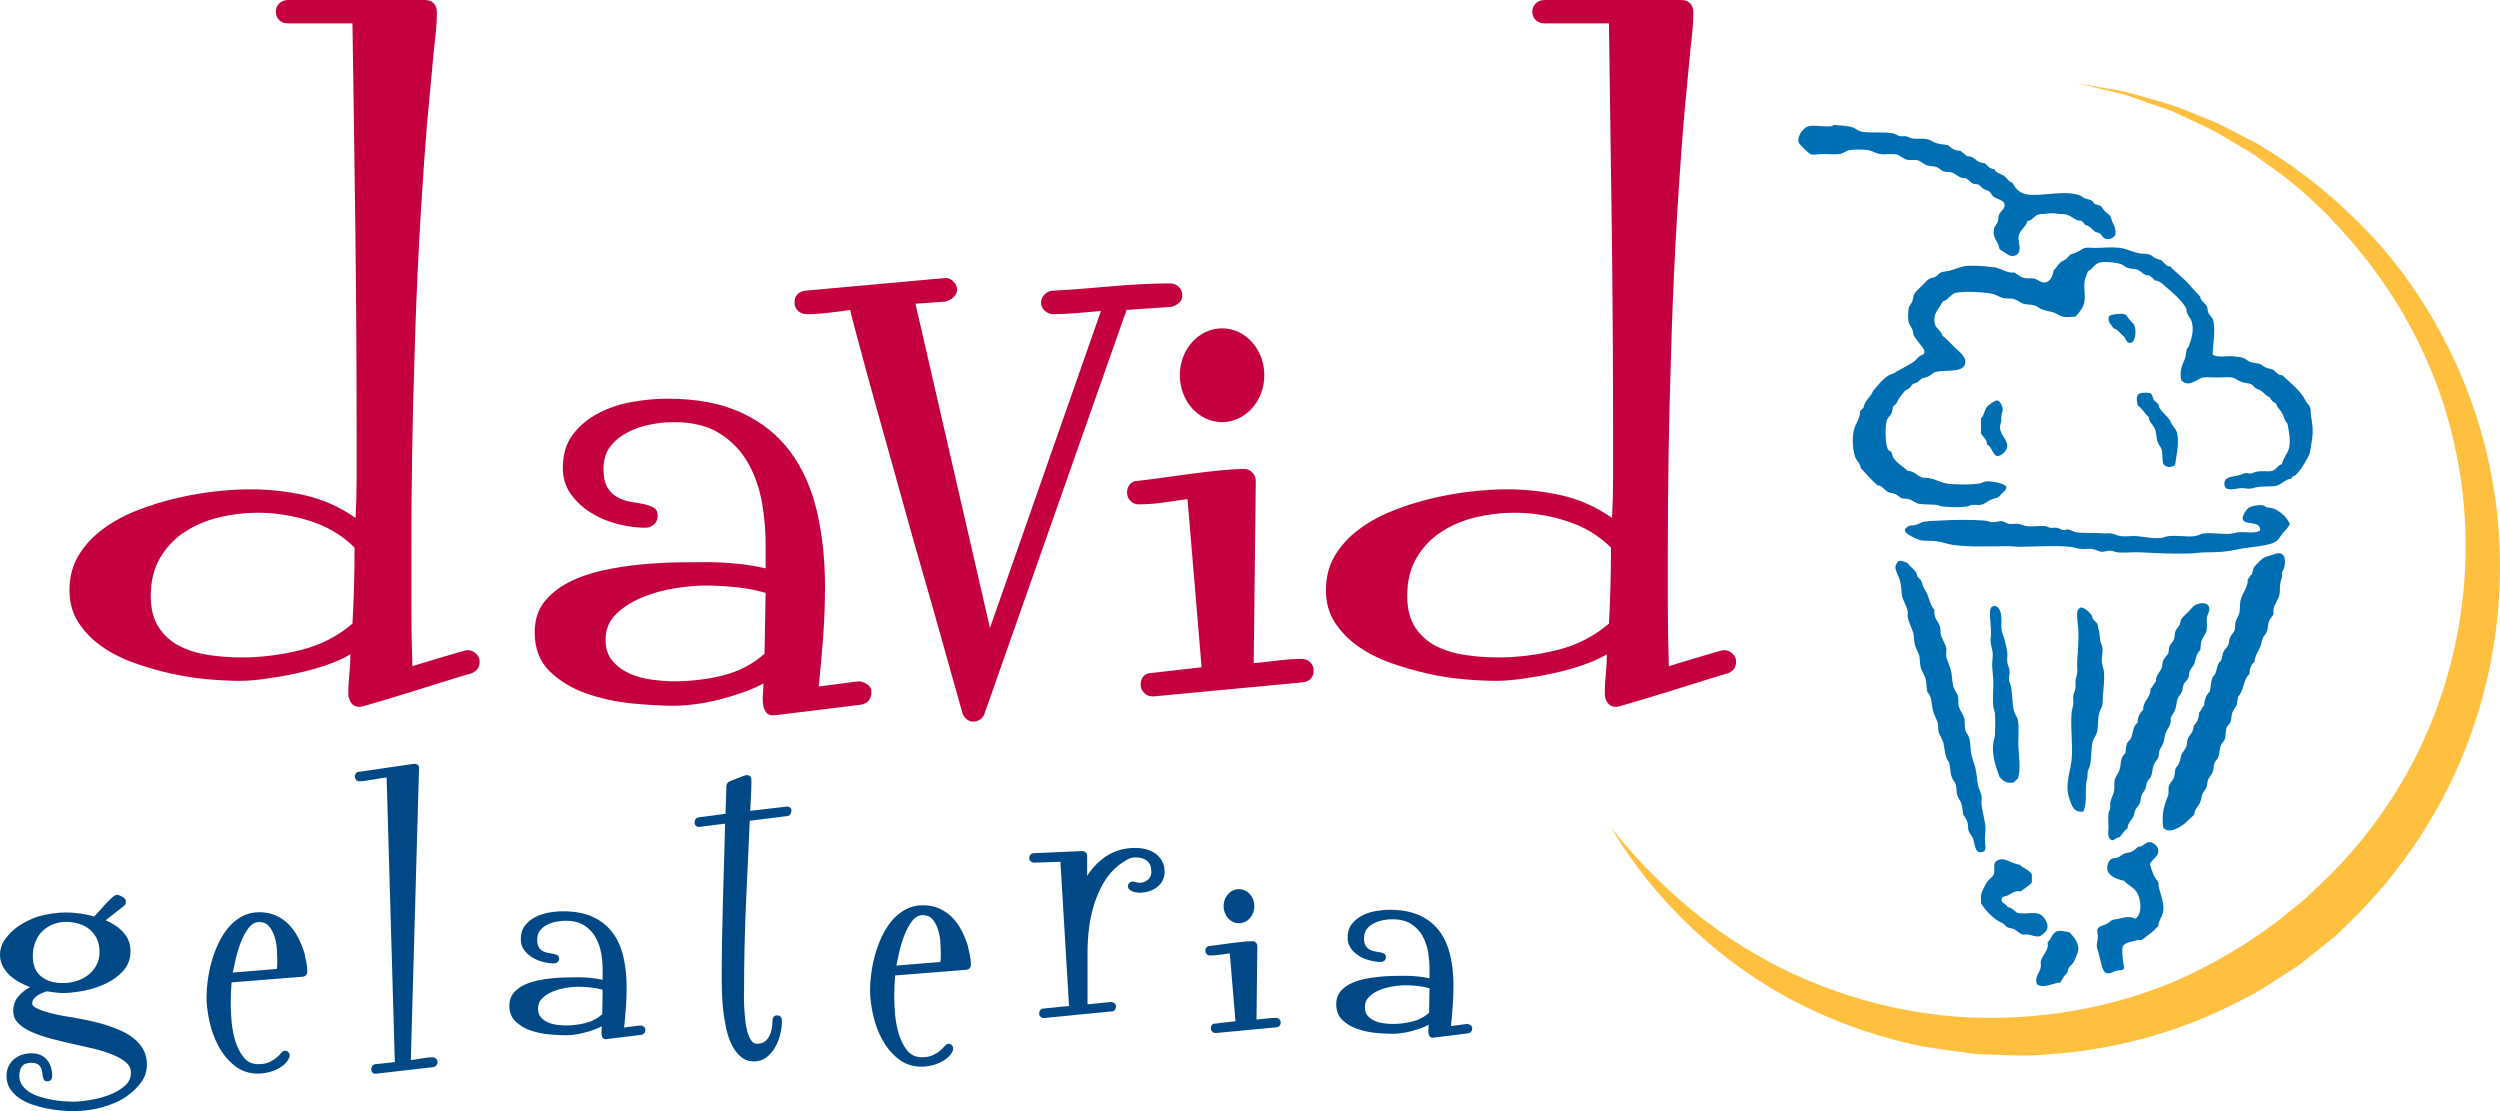 <?xml version="1.0" encoding="UTF-8" standalone="no"?><!DOCTYPE svg PUBLIC "-//W3C//DTD SVG 1.1//EN" "http://www.w3.org/Graphics/SVG/1.1/DTD/svg11.dtd"><svg width="100%" height="100%" viewBox="0 0 216 96" version="1.1" xmlns="http://www.w3.org/2000/svg" xmlns:xlink="http://www.w3.org/1999/xlink" xml:space="preserve" xmlns:serif="http://www.serif.com/" style="fill-rule:evenodd;clip-rule:evenodd;stroke-linejoin:round;stroke-miterlimit:2;"><path d="M179.528,7.2c0,0 0.721,0.128 2.071,0.367c0.671,0.137 1.519,0.231 2.482,0.481c0.957,0.274 2.059,0.589 3.29,0.941c1.217,0.402 2.517,0.98 3.963,1.54c0.709,0.309 1.407,0.714 2.154,1.09c0.728,0.41 1.547,0.734 2.275,1.256c3.073,1.852 6.256,4.407 9.277,7.645c3.009,3.252 5.663,7.343 7.65,12.025c1.977,4.686 3.202,10.02 3.302,15.589c0.107,5.561 -0.879,11.342 -3.061,16.772c-2.168,5.431 -5.532,10.476 -9.761,14.617c-0.436,0.415 -0.908,0.935 -1.509,1.442c-0.616,0.494 -1.3,1.043 -2.05,1.644c-0.382,0.291 -0.755,0.63 -1.192,0.915c-0.437,0.283 -0.891,0.578 -1.362,0.882c-0.946,0.599 -1.926,1.293 -3.076,1.829c-4.433,2.405 -10.4,4.466 -17.208,4.869c-1.694,0.187 -3.438,0.052 -5.209,-0.001c-0.886,0.006 -1.77,-0.166 -2.664,-0.28c-0.892,-0.129 -1.792,-0.242 -2.692,-0.391c-3.584,-0.724 -7.182,-1.915 -10.575,-3.623c-6.801,-3.399 -12.662,-8.91 -16.442,-15.319c2.558,3.242 6.685,7.61 12.436,10.922c5.692,3.35 12.934,5.517 20.028,5.529c7.084,0.072 13.853,-1.729 18.825,-4.39c2.514,-1.279 4.614,-2.694 6.296,-3.961c0.821,-0.661 1.564,-1.258 2.212,-1.781c0.626,-0.547 1.12,-1.068 1.551,-1.459c3.592,-3.393 6.638,-7.568 8.779,-12.215c2.149,-4.641 3.387,-9.74 3.658,-14.816c0.277,-5.077 -0.449,-10.121 -1.96,-14.709c-1.514,-4.595 -3.847,-8.691 -6.506,-12.118c-2.676,-3.411 -5.621,-6.262 -8.619,-8.295c-0.366,-0.268 -0.726,-0.533 -1.081,-0.792c-0.364,-0.244 -0.746,-0.45 -1.109,-0.671c-0.733,-0.434 -1.441,-0.854 -2.122,-1.259c-1.402,-0.735 -2.754,-1.306 -3.953,-1.884c-1.254,-0.442 -2.379,-0.837 -3.362,-1.183c-0.486,-0.192 -0.956,-0.305 -1.388,-0.401l-3.348,-0.807Z" style="fill:#ffbf3f;fill-rule:nonzero;"/><path d="M102.15,25.52c-0,0.269 -0.096,0.488 -0.291,0.653c-0.197,0.165 -0.413,0.277 -0.652,0.337l-3.874,0.269l-12.247,34.809c-0.063,0.241 -0.192,0.427 -0.385,0.562c-0.197,0.135 -0.413,0.201 -0.654,0.201c-0.178,-0 -0.359,-0.072 -0.54,-0.224c-0.178,-0.149 -0.299,-0.33 -0.359,-0.539c-0.091,-0.331 -0.301,-1.081 -0.633,-2.25c-0.328,-1.168 -0.728,-2.585 -1.192,-4.247c-0.465,-1.664 -0.988,-3.511 -1.574,-5.533c-0.588,-2.022 -1.165,-4.07 -1.736,-6.139c-0.569,-2.065 -1.131,-4.085 -1.688,-6.05c-0.555,-1.962 -1.043,-3.715 -1.464,-5.261c-0.42,-1.543 -0.759,-2.796 -1.011,-3.755c-0.256,-0.958 -0.385,-1.484 -0.385,-1.574c-0.6,0.09 -1.23,0.171 -1.892,0.248c-0.655,0.076 -1.289,0.114 -1.891,0.114c-0.297,0 -0.546,-0.099 -0.741,-0.294c-0.197,-0.194 -0.293,-0.428 -0.293,-0.695c-0,-0.602 0.315,-0.946 0.945,-1.037l11.889,-1.078l0.09,0c0.269,-0.06 0.523,0.021 0.764,0.248c0.239,0.223 0.359,0.471 0.359,0.742c0,0.238 -0.104,0.455 -0.313,0.65c-0.21,0.197 -0.451,0.323 -0.723,0.383l-2.564,0.182l6.438,28.014l9.59,-27.387c-0.657,0.062 -1.341,0.119 -2.047,0.18c-0.706,0.061 -1.404,0.092 -2.095,0.092c-0.268,0 -0.509,-0.099 -0.717,-0.294c-0.211,-0.194 -0.318,-0.428 -0.318,-0.695c0,-0.272 0.107,-0.513 0.318,-0.722c0.208,-0.211 0.449,-0.315 0.717,-0.315c1.621,-0.088 3.322,-0.217 5.091,-0.383c1.769,-0.161 3.453,-0.245 5.044,-0.245c0.266,0 0.51,0.095 0.719,0.292c0.213,0.193 0.315,0.44 0.315,0.741Zm-26.864,34.243c0,0.66 -0.313,1.036 -0.947,1.127l-7.294,0.898c-0.388,0.061 -0.665,-0.016 -0.832,-0.223c-0.165,-0.211 -0.265,-0.469 -0.292,-0.766c-0.033,-0.299 -0.033,-0.615 -0,-0.945c0.027,-0.33 0.044,-0.6 0.044,-0.809c-0.482,0.269 -1.059,0.524 -1.734,0.765c-0.677,0.241 -1.365,0.45 -2.07,0.628c-0.706,0.182 -1.403,0.317 -2.097,0.405c-0.688,0.091 -1.305,0.135 -1.845,0.135c-1.021,0 -2.22,-0.067 -3.602,-0.201c-1.381,-0.136 -2.695,-0.42 -3.938,-0.854c-1.249,-0.434 -2.304,-1.073 -3.174,-1.912c-0.872,-0.842 -1.308,-1.964 -1.308,-3.373c0,-1.049 0.27,-1.92 0.807,-2.608c0.544,-0.691 1.251,-1.261 2.119,-1.709c0.871,-0.449 1.856,-0.792 2.95,-1.036c1.097,-0.24 2.199,-0.412 3.309,-0.516c1.112,-0.105 2.177,-0.164 3.197,-0.18c1.022,-0.015 1.878,-0.021 2.571,-0.021c0.747,0 1.58,0.045 2.496,0.132c0.917,0.092 1.751,0.226 2.502,0.408l-0,-1.576c0.027,-1.347 -0.071,-2.683 -0.295,-4.001c-0.226,-1.32 -0.638,-2.503 -1.237,-3.554c-0.6,-1.05 -1.421,-1.897 -2.455,-2.541c-1.036,-0.643 -2.349,-0.965 -3.942,-0.965c-0.628,-0 -1.297,0.063 -2.005,0.202c-0.704,0.134 -1.365,0.357 -1.977,0.674c-0.616,0.314 -1.121,0.727 -1.512,1.234c-0.387,0.512 -0.584,1.157 -0.584,1.936c-0,0.69 0.111,1.222 0.339,1.598c0.224,0.373 0.515,0.657 0.877,0.853c0.361,0.195 0.735,0.322 1.125,0.381c0.393,0.064 0.764,0.128 1.128,0.203c0.358,0.075 0.652,0.179 0.876,0.315c0.226,0.134 0.336,0.369 0.336,0.698c-0,0.327 -0.11,0.584 -0.336,0.765c-0.224,0.18 -0.459,0.268 -0.7,0.268c-0.747,-0 -1.545,-0.104 -2.385,-0.314c-0.842,-0.208 -1.614,-0.534 -2.319,-0.97c-0.707,-0.432 -1.291,-0.972 -1.755,-1.616c-0.465,-0.646 -0.699,-1.402 -0.699,-2.269c0,-1.172 0.293,-2.139 0.878,-2.903c0.584,-0.765 1.33,-1.377 2.228,-1.842c0.902,-0.468 1.878,-0.788 2.927,-0.967c1.053,-0.18 2.043,-0.272 2.973,-0.272c2.55,0 4.699,0.406 6.44,1.218c1.742,0.808 3.143,1.929 4.211,3.371c1.064,1.437 1.829,3.153 2.298,5.147c0.464,1.995 0.696,4.161 0.696,6.5c-0,1.439 -0.052,2.877 -0.156,4.315c-0.108,1.443 -0.232,2.879 -0.384,4.318l3.422,-0.449c0.24,-0 0.488,0.084 0.745,0.247c0.256,0.165 0.38,0.382 0.38,0.651Zm-33.845,-2.602c0,0.51 -0.256,0.855 -0.765,1.036c-0.152,0.031 -0.49,0.125 -1.014,0.291c-0.525,0.167 -1.125,0.353 -1.8,0.561c-0.677,0.213 -1.399,0.435 -2.164,0.676c-0.763,0.24 -1.476,0.457 -2.136,0.652c-0.664,0.194 -1.217,0.357 -1.669,0.494c-0.45,0.135 -0.719,0.203 -0.809,0.203c-0.332,-0 -0.581,-0.119 -0.746,-0.36c-0.161,-0.239 -0.246,-0.494 -0.246,-0.763c-0,-0.569 0.031,-1.141 0.091,-1.711c0.056,-0.569 0.089,-1.138 0.089,-1.709c-0.54,0.332 -1.221,0.639 -2.051,0.924c-0.823,0.284 -1.686,0.525 -2.588,0.718c-0.901,0.195 -1.785,0.351 -2.657,0.471c-0.87,0.121 -1.635,0.181 -2.294,0.181c-0.782,0 -1.689,-0.046 -2.725,-0.135c-1.036,-0.09 -2.094,-0.254 -3.175,-0.493c-1.08,-0.241 -2.145,-0.549 -3.198,-0.925c-1.052,-0.373 -1.99,-0.854 -2.814,-1.437c-0.828,-0.585 -1.497,-1.275 -2.003,-2.071c-0.513,-0.79 -0.767,-1.714 -0.767,-2.764c0,-1.139 0.262,-2.144 0.79,-3.013c0.525,-0.868 1.224,-1.626 2.092,-2.27c0.873,-0.646 1.86,-1.187 2.974,-1.621c1.109,-0.434 2.243,-0.785 3.399,-1.055c1.157,-0.272 2.288,-0.465 3.397,-0.587c1.113,-0.118 2.089,-0.178 2.93,-0.178c1.62,0 3.202,0.171 4.752,0.517c1.544,0.343 3.009,0.995 4.389,1.957c0.06,-1.141 0.089,-2.303 0.089,-3.486l-0,-3.621c-0,-5.966 -0.038,-11.902 -0.11,-17.81c-0.074,-5.905 -0.158,-11.84 -0.249,-17.81l-5.535,0c-0.335,0 -0.597,-0.094 -0.794,-0.288c-0.194,-0.196 -0.292,-0.443 -0.292,-0.743c-0,-0.272 0.098,-0.502 0.292,-0.695c0.197,-0.197 0.459,-0.297 0.794,-0.297l11.794,0c0.331,0 0.583,0.1 0.768,0.297c0.176,0.193 0.268,0.456 0.268,0.784c0,0.57 -0.032,1.139 -0.092,1.709c-0.06,0.568 -0.12,1.109 -0.176,1.619c-0.094,1.049 -0.191,2.107 -0.295,3.17c-0.106,1.063 -0.201,2.122 -0.293,3.17c-0.54,6.746 -0.901,13.477 -1.082,20.195c-0.18,5.425 -0.268,10.911 -0.268,16.459l0,5.082c0,1.678 0.03,3.372 0.088,5.079c0.18,-0.059 0.513,-0.164 0.994,-0.313c0.476,-0.149 0.981,-0.3 1.508,-0.45c0.523,-0.149 1.005,-0.292 1.44,-0.428c0.433,-0.132 0.713,-0.2 0.83,-0.2c0.274,0 0.513,0.095 0.724,0.292c0.208,0.194 0.315,0.428 0.315,0.696Zm108.559,-0c0,0.51 -0.259,0.855 -0.768,1.036c-0.147,0.031 -0.487,0.125 -1.012,0.291c-0.524,0.167 -1.125,0.353 -1.801,0.561c-0.678,0.213 -1.396,0.435 -2.163,0.676c-0.763,0.24 -1.48,0.457 -2.138,0.652c-0.662,0.194 -1.215,0.357 -1.667,0.494c-0.449,0.135 -0.719,0.203 -0.808,0.203c-0.334,-0 -0.582,-0.119 -0.744,-0.36c-0.165,-0.239 -0.249,-0.494 -0.249,-0.763c0,-0.569 0.031,-1.141 0.091,-1.711c0.061,-0.569 0.09,-1.138 0.09,-1.709c-0.542,0.332 -1.221,0.639 -2.05,0.924c-0.825,0.284 -1.688,0.525 -2.591,0.718c-0.897,0.195 -1.783,0.351 -2.655,0.471c-0.87,0.121 -1.635,0.181 -2.294,0.181c-0.782,0 -1.69,-0.046 -2.728,-0.135c-1.035,-0.09 -2.092,-0.254 -3.173,-0.493c-1.081,-0.241 -2.149,-0.549 -3.198,-0.925c-1.048,-0.373 -1.989,-0.854 -2.813,-1.437c-0.828,-0.585 -1.492,-1.275 -2.006,-2.071c-0.511,-0.79 -0.764,-1.714 -0.764,-2.764c-0,-1.139 0.261,-2.144 0.785,-3.013c0.527,-0.868 1.225,-1.626 2.097,-2.27c0.87,-0.646 1.861,-1.187 2.973,-1.621c1.109,-0.434 2.244,-0.785 3.398,-1.055c1.154,-0.272 2.288,-0.465 3.401,-0.587c1.111,-0.118 2.086,-0.178 2.928,-0.178c1.622,0 3.205,0.171 4.751,0.517c1.545,0.343 3.007,0.995 4.39,1.957c0.06,-1.141 0.089,-2.303 0.089,-3.486l-0,-3.621c-0,-5.966 -0.038,-11.902 -0.112,-17.81c-0.074,-5.905 -0.16,-11.84 -0.247,-17.81l-5.54,0c-0.332,0 -0.592,-0.094 -0.79,-0.288c-0.195,-0.196 -0.292,-0.443 -0.292,-0.743c0,-0.272 0.097,-0.502 0.292,-0.695c0.198,-0.197 0.458,-0.297 0.79,-0.297l11.798,0c0.329,0 0.585,0.1 0.769,0.297c0.176,0.193 0.268,0.456 0.268,0.784c-0,0.57 -0.034,1.139 -0.092,1.709c-0.057,0.568 -0.121,1.109 -0.176,1.619c-0.092,1.049 -0.191,2.107 -0.298,3.17c-0.103,1.063 -0.203,2.122 -0.29,3.17c-0.542,6.746 -0.901,13.477 -1.082,20.195c-0.179,5.425 -0.27,10.911 -0.27,16.459l0,5.082c0,1.678 0.032,3.372 0.091,5.079c0.179,-0.059 0.511,-0.164 0.988,-0.313c0.48,-0.149 0.985,-0.3 1.512,-0.45c0.524,-0.149 1.006,-0.292 1.441,-0.428c0.434,-0.132 0.712,-0.2 0.834,-0.2c0.267,0 0.508,0.095 0.715,0.292c0.213,0.194 0.32,0.428 0.32,0.696Zm-36.502,0.76c-0,0.6 -0.315,0.945 -0.945,1.034l-12.881,1.213l-0.086,-0c-0.301,-0 -0.549,-0.103 -0.744,-0.315c-0.198,-0.208 -0.292,-0.447 -0.292,-0.718c-0,-0.269 0.078,-0.501 0.242,-0.698c0.168,-0.193 0.401,-0.292 0.703,-0.292l4.323,-0.493l-1.218,-14.528c-0.629,0.09 -1.322,0.19 -2.074,0.294c-0.748,0.102 -1.469,0.158 -2.157,0.158c-0.268,-0 -0.505,-0.099 -0.696,-0.294c-0.198,-0.192 -0.297,-0.442 -0.297,-0.74c0,-0.271 0.083,-0.502 0.249,-0.699c0.162,-0.195 0.384,-0.293 0.652,-0.293c0.539,-0.059 1.24,-0.15 2.097,-0.268c0.853,-0.119 1.732,-0.24 2.63,-0.36c0.903,-0.12 1.758,-0.215 2.57,-0.292c0.808,-0.077 1.455,-0.113 1.934,-0.113c0.271,-0 0.503,0.107 0.696,0.315c0.198,0.21 0.295,0.45 0.295,0.718l-0.18,15.743c0.691,-0.06 1.395,-0.137 2.116,-0.227c0.722,-0.089 1.397,-0.135 2.027,-0.135c0.301,0 0.548,0.099 0.743,0.293c0.195,0.195 0.293,0.428 0.293,0.697Zm-47.35,-6.7c-0.844,-0.24 -1.713,-0.406 -2.614,-0.494c-0.9,-0.093 -1.784,-0.136 -2.659,-0.136c-0.691,-0 -1.524,0.075 -2.495,0.224c-0.976,0.151 -1.918,0.406 -2.814,0.765c-0.905,0.36 -1.669,0.839 -2.297,1.44c-0.633,0.599 -0.949,1.348 -0.949,2.246c0,0.752 0.196,1.358 0.588,1.823c0.388,0.465 0.885,0.832 1.483,1.104c0.602,0.268 1.254,0.447 1.96,0.535c0.703,0.093 1.356,0.137 1.96,0.137c1.35,-0 2.719,-0.163 4.095,-0.494c1.38,-0.331 2.597,-0.959 3.65,-1.889l0.092,-5.261Zm-35.515,-3.909c-1.05,-1.048 -2.325,-1.814 -3.828,-2.294c-1.502,-0.481 -3.017,-0.719 -4.55,-0.719c-1.138,0 -2.257,0.135 -3.354,0.406c-1.093,0.269 -2.078,0.689 -2.95,1.258c-0.869,0.569 -1.574,1.312 -2.114,2.229c-0.54,0.912 -0.812,2.012 -0.812,3.303c-0,1.11 0.233,2.016 0.7,2.722c0.461,0.704 1.073,1.241 1.821,1.618c0.75,0.374 1.592,0.63 2.521,0.764c0.934,0.135 1.862,0.202 2.795,0.202c1.68,0 3.378,-0.208 5.089,-0.628c1.707,-0.423 3.212,-1.185 4.502,-2.295c0.058,-1.047 0.104,-2.121 0.135,-3.216c0.031,-1.095 0.045,-2.21 0.045,-3.35Zm108.558,0c-1.054,-1.048 -2.326,-1.814 -3.827,-2.294c-1.5,-0.481 -3.018,-0.719 -4.55,-0.719c-1.14,0 -2.257,0.135 -3.354,0.406c-1.097,0.269 -2.078,0.689 -2.946,1.258c-0.877,0.569 -1.581,1.312 -2.118,2.229c-0.54,0.912 -0.813,2.012 -0.813,3.303c0,1.11 0.234,2.016 0.699,2.722c0.467,0.704 1.07,1.241 1.822,1.618c0.75,0.374 1.593,0.63 2.523,0.764c0.933,0.135 1.862,0.202 2.793,0.202c1.68,0 3.374,-0.208 5.088,-0.628c1.709,-0.423 3.212,-1.185 4.504,-2.295c0.06,-1.047 0.103,-2.121 0.132,-3.216c0.031,-1.095 0.047,-2.21 0.047,-3.35Zm-29.954,-14.893c0,2.236 -1.633,4.05 -3.652,4.05c-2.015,0 -3.649,-1.814 -3.649,-4.05c-0,-2.236 1.634,-4.052 3.649,-4.052c2.019,0 3.652,1.816 3.652,4.052Z" style="fill:#c5003e;fill-rule:nonzero;"/><path d="M12.692,91.969c-0,0.569 -0.155,1.067 -0.463,1.497c-0.311,0.431 -0.679,0.802 -1.101,1.116c-0.327,0.256 -0.686,0.472 -1.07,0.647c-0.391,0.176 -0.796,0.319 -1.211,0.432c-0.419,0.118 -0.843,0.205 -1.276,0.257c-0.426,0.056 -0.843,0.082 -1.244,0.082c-0.302,0 -0.658,-0.017 -1.062,-0.053c-0.408,-0.036 -0.826,-0.097 -1.256,-0.183c-0.43,-0.084 -0.852,-0.199 -1.264,-0.344c-0.413,-0.147 -0.779,-0.332 -1.099,-0.554c-0.321,-0.227 -0.585,-0.493 -0.783,-0.809c-0.2,-0.314 -0.3,-0.683 -0.3,-1.11c0,-0.302 0.058,-0.573 0.173,-0.816c0.116,-0.242 0.272,-0.447 0.474,-0.617c0.199,-0.167 0.427,-0.296 0.68,-0.381c0.255,-0.083 0.527,-0.13 0.82,-0.13c0.578,0 1.026,0.183 1.335,0.547c0.307,0.363 0.462,0.831 0.462,1.397c0,0.318 -0.14,0.477 -0.416,0.477c-0.135,0 -0.226,-0.042 -0.285,-0.121c-0.052,-0.078 -0.089,-0.176 -0.108,-0.3c-0.017,-0.122 -0.034,-0.248 -0.054,-0.38c-0.018,-0.133 -0.056,-0.261 -0.116,-0.383c-0.063,-0.12 -0.157,-0.221 -0.282,-0.3c-0.128,-0.076 -0.307,-0.117 -0.536,-0.117c-0.378,0 -0.643,0.101 -0.801,0.299c-0.159,0.198 -0.237,0.476 -0.237,0.825c-0,0.318 0.082,0.589 0.244,0.819c0.167,0.231 0.381,0.431 0.653,0.601c0.274,0.169 0.577,0.306 0.914,0.406c0.332,0.103 0.671,0.184 1.017,0.245c0.344,0.064 0.679,0.105 0.998,0.129c0.321,0.024 0.598,0.036 0.829,0.036c0.351,0 0.804,-0.042 1.365,-0.127c0.557,-0.084 1.103,-0.225 1.645,-0.418c0.539,-0.194 1.001,-0.451 1.391,-0.771c0.392,-0.321 0.583,-0.718 0.583,-1.189c0,-0.354 -0.146,-0.654 -0.438,-0.9c-0.289,-0.249 -0.677,-0.467 -1.156,-0.66c-0.477,-0.197 -1.019,-0.368 -1.627,-0.514c-0.605,-0.142 -1.227,-0.286 -1.863,-0.425c-0.636,-0.136 -1.258,-0.292 -1.866,-0.453c-0.607,-0.165 -1.146,-0.352 -1.626,-0.564c-0.478,-0.21 -0.864,-0.462 -1.156,-0.753c-0.289,-0.29 -0.433,-0.64 -0.433,-1.052c-0,-0.487 0.137,-0.897 0.416,-1.236c0.28,-0.338 0.623,-0.616 1.038,-0.835c-0.306,-0.109 -0.61,-0.25 -0.917,-0.419c-0.311,-0.171 -0.589,-0.369 -0.84,-0.599c-0.248,-0.229 -0.451,-0.492 -0.608,-0.789c-0.157,-0.298 -0.235,-0.626 -0.235,-0.988c-0,-0.427 0.107,-0.813 0.323,-1.165c0.22,-0.352 0.494,-0.669 0.823,-0.954c0.325,-0.285 0.686,-0.525 1.072,-0.726c0.386,-0.2 0.751,-0.356 1.09,-0.465c0.389,-0.108 0.783,-0.193 1.192,-0.254c0.402,-0.058 0.802,-0.09 1.192,-0.09c0.41,0 0.824,0.032 1.243,0.09c0.419,0.061 0.824,0.146 1.21,0.254c0.072,-0.069 0.199,-0.21 0.382,-0.415c0.182,-0.207 0.374,-0.418 0.572,-0.636c0.198,-0.22 0.393,-0.409 0.574,-0.57c0.184,-0.163 0.319,-0.248 0.417,-0.248c0.062,-0 0.134,0.014 0.219,0.047c0.083,0.027 0.169,0.069 0.253,0.12c0.088,0.045 0.16,0.103 0.221,0.169c0.063,0.068 0.09,0.132 0.09,0.193c-0,0.095 -0.003,0.176 -0.019,0.235c-0.008,0.06 -0.053,0.121 -0.126,0.179l-1.603,1.255c0.294,0.12 0.568,0.268 0.821,0.436c0.256,0.17 0.483,0.364 0.684,0.582c0.198,0.217 0.354,0.463 0.472,0.735c0.116,0.271 0.171,0.584 0.171,0.934c-0,0.656 -0.206,1.212 -0.618,1.673c-0.414,0.461 -0.916,0.832 -1.519,1.114c-0.599,0.285 -1.234,0.493 -1.91,0.619c-0.673,0.127 -1.266,0.193 -1.79,0.193c-0.232,-0 -0.463,-0.016 -0.69,-0.049c-0.234,-0.029 -0.461,-0.062 -0.692,-0.097c-0.123,0.035 -0.259,0.081 -0.41,0.146c-0.151,0.06 -0.291,0.132 -0.418,0.216c-0.126,0.084 -0.234,0.185 -0.32,0.3c-0.083,0.114 -0.125,0.245 -0.125,0.39c0,0.159 0.151,0.306 0.455,0.444c0.302,0.141 0.65,0.261 1.047,0.365c0.392,0.103 0.773,0.186 1.143,0.252c0.367,0.067 0.622,0.108 0.756,0.12c0.375,0.072 0.797,0.154 1.264,0.244c0.467,0.09 0.939,0.207 1.418,0.345c0.477,0.139 0.947,0.305 1.409,0.501c0.462,0.192 0.872,0.425 1.226,0.699c0.36,0.273 0.648,0.598 0.864,0.98c0.219,0.379 0.329,0.821 0.329,1.317Zm25.112,-0.205c-0,0.109 -0.035,0.205 -0.105,0.282c-0.059,0.079 -0.148,0.131 -0.26,0.155l-4.927,0.563l-0.037,-0c-0.109,0.024 -0.201,-0.003 -0.28,-0.079c-0.08,-0.08 -0.121,-0.174 -0.121,-0.284c-0,-0.119 0.028,-0.221 0.091,-0.298c0.06,-0.081 0.14,-0.133 0.24,-0.155l1.708,-0.184l-0.709,-24.589c-0.158,0.012 -0.34,0.036 -0.544,0.072c-0.209,0.035 -0.421,0.074 -0.642,0.11c-0.217,0.036 -0.429,0.07 -0.634,0.097c-0.204,0.032 -0.381,0.049 -0.529,0.049c-0.131,0 -0.23,-0.049 -0.295,-0.137c-0.069,-0.09 -0.103,-0.191 -0.103,-0.302c-0,-0.095 0.034,-0.182 0.103,-0.26c0.065,-0.079 0.151,-0.119 0.26,-0.119l4.732,-0.69l0.088,0c0.11,0 0.204,0.038 0.28,0.119c0.08,0.077 0.106,0.171 0.083,0.281l-0.709,25.191c0.303,-0.028 0.618,-0.072 0.945,-0.139c0.328,-0.066 0.631,-0.098 0.912,-0.098c0.12,-0 0.224,0.037 0.317,0.116c0.09,0.081 0.136,0.179 0.136,0.299Zm-11.254,-7.83c0,0.266 -0.129,0.418 -0.397,0.456l-6.148,0.489c-0.023,0.317 -0.044,0.629 -0.054,0.946c-0.01,0.313 -0.017,0.641 -0.017,0.979c0,0.363 0.026,0.835 0.071,1.415c0.047,0.583 0.155,1.15 0.319,1.7c0.165,0.551 0.405,1.025 0.722,1.427c0.312,0.397 0.735,0.598 1.269,0.598c0.401,-0 0.725,-0.062 0.974,-0.183c0.249,-0.119 0.454,-0.254 0.62,-0.398c0.163,-0.145 0.296,-0.279 0.399,-0.4c0.101,-0.121 0.209,-0.182 0.318,-0.182c0.108,-0 0.202,0.04 0.282,0.121c0.08,0.079 0.116,0.176 0.116,0.296c0,0.075 -0.011,0.134 -0.036,0.183c-0.098,0.231 -0.248,0.433 -0.453,0.61c-0.207,0.175 -0.438,0.319 -0.693,0.436c-0.253,0.112 -0.518,0.196 -0.79,0.254c-0.272,0.053 -0.518,0.08 -0.737,0.08c-0.787,0 -1.464,-0.225 -2.029,-0.672c-0.564,-0.447 -1.026,-1.005 -1.39,-1.671c-0.362,-0.667 -0.628,-1.386 -0.799,-2.16c-0.167,-0.775 -0.254,-1.482 -0.254,-2.127c-0,-0.436 0.034,-0.918 0.108,-1.451c0.075,-0.534 0.185,-1.072 0.336,-1.619c0.154,-0.543 0.348,-1.069 0.594,-1.577c0.239,-0.51 0.529,-0.96 0.861,-1.353c0.335,-0.391 0.72,-0.714 1.166,-0.954c0.441,-0.241 0.934,-0.362 1.48,-0.362c0.548,0 1.029,0.09 1.445,0.281c0.419,0.188 0.79,0.444 1.112,0.772c0.319,0.326 0.589,0.701 0.808,1.124c0.217,0.425 0.4,0.872 0.544,1.345c0.063,0.267 0.119,0.534 0.174,0.81c0.055,0.269 0.079,0.535 0.079,0.787Zm57.335,-0.598c-0,0.266 -0.136,0.418 -0.403,0.455l-6.148,0.489c-0.025,0.314 -0.043,0.63 -0.053,0.944c-0.014,0.315 -0.018,0.641 -0.018,0.981c-0,0.363 0.021,0.835 0.071,1.415c0.047,0.582 0.156,1.149 0.317,1.697c0.166,0.554 0.405,1.028 0.719,1.428c0.318,0.399 0.742,0.601 1.275,0.601c0.399,-0 0.722,-0.062 0.971,-0.183c0.25,-0.123 0.455,-0.253 0.622,-0.4c0.161,-0.146 0.295,-0.281 0.4,-0.399c0.099,-0.121 0.208,-0.181 0.315,-0.181c0.113,0 0.204,0.04 0.285,0.116c0.078,0.083 0.115,0.179 0.115,0.3c-0,0.075 -0.011,0.136 -0.034,0.183c-0.098,0.229 -0.249,0.431 -0.456,0.609c-0.205,0.174 -0.436,0.32 -0.689,0.432c-0.256,0.117 -0.523,0.201 -0.791,0.255c-0.274,0.056 -0.518,0.084 -0.738,0.084c-0.788,0 -1.468,-0.224 -2.027,-0.672c-0.565,-0.45 -1.029,-1.008 -1.394,-1.673c-0.364,-0.664 -0.627,-1.385 -0.795,-2.159c-0.171,-0.774 -0.258,-1.484 -0.258,-2.126c-0,-0.437 0.037,-0.922 0.109,-1.452c0.075,-0.533 0.183,-1.071 0.336,-1.617c0.153,-0.543 0.348,-1.071 0.591,-1.582c0.244,-0.505 0.529,-0.956 0.863,-1.35c0.334,-0.395 0.721,-0.71 1.166,-0.953c0.442,-0.243 0.934,-0.365 1.479,-0.365c0.546,0 1.028,0.096 1.447,0.281c0.418,0.188 0.786,0.447 1.111,0.772c0.319,0.328 0.589,0.703 0.809,1.129c0.218,0.422 0.4,0.871 0.544,1.341c0.063,0.269 0.119,0.537 0.173,0.809c0.057,0.274 0.086,0.534 0.086,0.791Zm-15.505,-13.315c0,0.107 -0.028,0.211 -0.082,0.308c-0.053,0.097 -0.149,0.155 -0.282,0.182l-3.237,0.4c-0.108,2.408 -0.216,4.821 -0.329,7.236c-0.107,2.416 -0.161,4.841 -0.161,7.273c-0,0.11 -0.002,0.302 -0.011,0.581c-0.007,0.281 -0,0.594 0.02,0.943c0.019,0.353 0.045,0.722 0.082,1.102c0.036,0.381 0.097,0.728 0.183,1.045c0.082,0.311 0.192,0.574 0.326,0.778c0.132,0.207 0.311,0.31 0.527,0.31c0.28,0 0.502,-0.066 0.672,-0.199c0.171,-0.133 0.303,-0.3 0.399,-0.501c0.1,-0.199 0.165,-0.418 0.2,-0.66c0.04,-0.244 0.056,-0.473 0.056,-0.691c-0,-0.109 0.038,-0.204 0.11,-0.284c0.073,-0.08 0.162,-0.119 0.272,-0.119c0.17,0 0.285,0.052 0.344,0.147c0.063,0.097 0.092,0.218 0.092,0.364c-0,0.339 -0.048,0.711 -0.145,1.117c-0.098,0.405 -0.246,0.783 -0.445,1.134c-0.202,0.351 -0.452,0.645 -0.755,0.872c-0.299,0.229 -0.66,0.345 -1.071,0.345c-0.448,0 -0.832,-0.136 -1.147,-0.407c-0.316,-0.272 -0.576,-0.622 -0.784,-1.047c-0.202,-0.422 -0.367,-0.901 -0.479,-1.431c-0.114,-0.533 -0.2,-1.064 -0.257,-1.589c-0.053,-0.529 -0.088,-1.021 -0.099,-1.482c-0.013,-0.462 -0.022,-0.828 -0.022,-1.11c0,-2.25 0.037,-4.496 0.104,-6.738c0.066,-2.239 0.132,-4.482 0.191,-6.735l-2.197,0.273c-0.101,0.023 -0.197,0.002 -0.294,-0.065c-0.097,-0.066 -0.149,-0.162 -0.149,-0.282c-0,-0.279 0.123,-0.436 0.367,-0.471l2.309,-0.31l0.075,-2.451c0.022,-0.072 0.054,-0.144 0.099,-0.209c0.044,-0.07 0.109,-0.117 0.208,-0.152l0.738,-0.294c0.151,-0.06 0.294,-0.115 0.425,-0.163c0.137,-0.049 0.224,-0.073 0.272,-0.073c0.281,0 0.418,0.152 0.418,0.455c-0,0.423 -0.008,0.858 -0.034,1.301c-0.026,0.44 -0.047,0.886 -0.073,1.332l3.129,-0.364c0.096,-0.022 0.194,-0.001 0.291,0.067c0.096,0.063 0.144,0.151 0.144,0.262Zm-12.619,18.939c0,0.265 -0.127,0.417 -0.384,0.455l-2.947,0.361c-0.154,0.025 -0.268,-0.004 -0.333,-0.091c-0.069,-0.083 -0.107,-0.186 -0.121,-0.308c-0.011,-0.121 -0.011,-0.248 0,-0.384c0.014,-0.129 0.017,-0.239 0.017,-0.322c-0.191,0.106 -0.426,0.211 -0.697,0.308c-0.274,0.093 -0.552,0.181 -0.836,0.25c-0.285,0.074 -0.567,0.132 -0.846,0.167c-0.279,0.036 -0.529,0.051 -0.743,0.051c-0.416,0 -0.9,-0.024 -1.458,-0.079c-0.557,-0.054 -1.088,-0.171 -1.591,-0.345c-0.501,-0.174 -0.928,-0.433 -1.282,-0.773c-0.354,-0.338 -0.53,-0.792 -0.53,-1.359c-0,-0.425 0.111,-0.778 0.331,-1.055c0.216,-0.279 0.501,-0.506 0.855,-0.69c0.35,-0.184 0.747,-0.319 1.189,-0.42c0.445,-0.095 0.889,-0.165 1.336,-0.207c0.448,-0.042 0.881,-0.067 1.295,-0.07c0.409,-0.007 0.755,-0.013 1.031,-0.013c0.304,-0 0.643,0.021 1.014,0.054c0.368,0.04 0.704,0.093 1.008,0.166l0,-0.636c0.011,-0.547 -0.028,-1.083 -0.116,-1.617c-0.093,-0.531 -0.262,-1.011 -0.503,-1.434c-0.242,-0.423 -0.574,-0.766 -0.99,-1.028c-0.419,-0.259 -0.952,-0.39 -1.589,-0.39c-0.259,-0 -0.528,0.029 -0.811,0.084c-0.285,0.054 -0.552,0.143 -0.801,0.271c-0.25,0.125 -0.453,0.294 -0.608,0.499c-0.161,0.208 -0.238,0.467 -0.238,0.782c0,0.277 0.044,0.49 0.138,0.644c0.09,0.153 0.207,0.267 0.352,0.348c0.144,0.076 0.3,0.126 0.456,0.151c0.157,0.024 0.307,0.052 0.455,0.084c0.146,0.031 0.263,0.072 0.355,0.124c0.09,0.056 0.135,0.151 0.135,0.282c-0,0.134 -0.045,0.235 -0.135,0.308c-0.092,0.073 -0.187,0.11 -0.28,0.11c-0.306,-0 -0.627,-0.041 -0.966,-0.128c-0.341,-0.084 -0.654,-0.214 -0.937,-0.39c-0.285,-0.176 -0.522,-0.39 -0.708,-0.651c-0.192,-0.26 -0.282,-0.567 -0.282,-0.918c0,-0.472 0.117,-0.864 0.354,-1.172c0.235,-0.307 0.534,-0.557 0.899,-0.745c0.363,-0.187 0.758,-0.318 1.181,-0.389c0.427,-0.075 0.826,-0.11 1.202,-0.11c1.032,-0 1.896,0.161 2.601,0.489c0.702,0.327 1.268,0.782 1.696,1.362c0.435,0.582 0.744,1.276 0.931,2.079c0.187,0.808 0.28,1.681 0.28,2.625c0,0.582 -0.02,1.164 -0.062,1.747c-0.043,0.579 -0.092,1.162 -0.154,1.74l1.382,-0.179c0.093,-0 0.196,0.03 0.3,0.097c0.105,0.066 0.155,0.155 0.155,0.265Zm71.439,-0.127c0,0.262 -0.128,0.415 -0.384,0.452l-2.944,0.363c-0.159,0.025 -0.272,-0.007 -0.336,-0.09c-0.07,-0.086 -0.108,-0.187 -0.119,-0.31c-0.015,-0.12 -0.015,-0.248 -0,-0.381c0.011,-0.135 0.019,-0.244 0.019,-0.328c-0.196,0.11 -0.428,0.213 -0.7,0.31c-0.277,0.095 -0.553,0.18 -0.836,0.254c-0.285,0.072 -0.569,0.126 -0.846,0.162c-0.28,0.036 -0.531,0.057 -0.747,0.057c-0.413,0 -0.899,-0.027 -1.454,-0.081c-0.558,-0.058 -1.088,-0.172 -1.592,-0.346c-0.501,-0.176 -0.932,-0.433 -1.282,-0.77c-0.352,-0.342 -0.527,-0.797 -0.527,-1.363c0,-0.426 0.108,-0.777 0.323,-1.054c0.222,-0.281 0.507,-0.51 0.86,-0.693c0.349,-0.179 0.749,-0.318 1.188,-0.416c0.446,-0.098 0.893,-0.165 1.337,-0.207c0.451,-0.046 0.88,-0.068 1.294,-0.074c0.41,-0.006 0.754,-0.011 1.036,-0.011c0.304,0 0.636,0.02 1.01,0.058c0.369,0.035 0.706,0.089 1.008,0.161l-0,-0.633c0.011,-0.545 -0.028,-1.085 -0.119,-1.618c-0.088,-0.533 -0.258,-1.012 -0.498,-1.435c-0.244,-0.424 -0.574,-0.766 -0.991,-1.027c-0.418,-0.259 -0.949,-0.39 -1.593,-0.39c-0.256,0 -0.524,0.028 -0.809,0.081c-0.284,0.053 -0.551,0.147 -0.8,0.274c-0.247,0.126 -0.456,0.294 -0.609,0.498c-0.158,0.207 -0.239,0.469 -0.239,0.781c0,0.279 0.045,0.495 0.14,0.645c0.089,0.152 0.207,0.267 0.351,0.345c0.148,0.077 0.301,0.132 0.456,0.155c0.16,0.025 0.308,0.052 0.457,0.081c0.144,0.031 0.262,0.075 0.353,0.127c0.093,0.054 0.138,0.15 0.138,0.282c-0,0.133 -0.045,0.235 -0.138,0.311c-0.091,0.071 -0.184,0.108 -0.28,0.108c-0.303,-0 -0.625,-0.042 -0.969,-0.13c-0.337,-0.084 -0.648,-0.211 -0.934,-0.388c-0.282,-0.177 -0.52,-0.396 -0.707,-0.655c-0.19,-0.261 -0.282,-0.564 -0.282,-0.916c-0,-0.472 0.115,-0.866 0.352,-1.171c0.237,-0.308 0.536,-0.556 0.901,-0.745c0.365,-0.189 0.758,-0.318 1.182,-0.393c0.423,-0.072 0.825,-0.108 1.2,-0.108c1.032,-0 1.897,0.165 2.6,0.491c0.704,0.327 1.271,0.781 1.701,1.362c0.429,0.583 0.74,1.277 0.927,2.079c0.188,0.806 0.283,1.682 0.283,2.625c0,0.582 -0.024,1.164 -0.064,1.744c-0.042,0.582 -0.093,1.161 -0.153,1.743l1.378,-0.179c0.097,0 0.199,0.032 0.303,0.099c0.101,0.067 0.155,0.153 0.155,0.264Zm-16.549,-0.487c0,0.243 -0.128,0.379 -0.379,0.416l-5.204,0.49l-0.034,0c-0.123,0 -0.223,-0.041 -0.302,-0.127c-0.075,-0.084 -0.115,-0.181 -0.115,-0.289c0,-0.111 0.032,-0.206 0.098,-0.283c0.067,-0.078 0.16,-0.116 0.284,-0.116l1.747,-0.203l-0.493,-5.864c-0.257,0.037 -0.535,0.076 -0.837,0.116c-0.302,0.044 -0.594,0.065 -0.872,0.065c-0.11,0 -0.204,-0.038 -0.285,-0.12c-0.079,-0.078 -0.116,-0.175 -0.116,-0.296c-0,-0.111 0.035,-0.204 0.099,-0.28c0.07,-0.081 0.154,-0.12 0.264,-0.12c0.218,-0.026 0.5,-0.061 0.848,-0.109c0.345,-0.051 0.697,-0.1 1.061,-0.149c0.365,-0.044 0.711,-0.085 1.036,-0.116c0.33,-0.03 0.591,-0.045 0.783,-0.045c0.108,-0 0.203,0.041 0.283,0.126c0.079,0.084 0.117,0.184 0.117,0.293l-0.072,6.355c0.278,-0.024 0.563,-0.054 0.854,-0.089c0.29,-0.037 0.565,-0.056 0.819,-0.056c0.118,0 0.221,0.04 0.3,0.118c0.079,0.078 0.116,0.171 0.116,0.283Zm-58.582,-2.838c-0.339,-0.095 -0.692,-0.162 -1.058,-0.197c-0.36,-0.038 -0.72,-0.056 -1.07,-0.056c-0.277,0 -0.616,0.03 -1.009,0.091c-0.395,0.06 -0.773,0.162 -1.138,0.31c-0.364,0.145 -0.67,0.338 -0.927,0.578c-0.255,0.242 -0.382,0.546 -0.382,0.908c-0,0.305 0.08,0.55 0.237,0.736c0.156,0.188 0.356,0.337 0.599,0.447c0.243,0.108 0.508,0.179 0.793,0.219c0.284,0.034 0.55,0.054 0.792,0.054c0.543,-0 1.096,-0.069 1.653,-0.202c0.558,-0.133 1.049,-0.384 1.476,-0.761l0.034,-2.127Zm71.439,-0.128c-0.339,-0.096 -0.692,-0.163 -1.053,-0.198c-0.366,-0.037 -0.724,-0.057 -1.075,-0.057c-0.278,0 -0.617,0.031 -1.011,0.092c-0.392,0.061 -0.771,0.163 -1.136,0.308c-0.363,0.144 -0.671,0.339 -0.924,0.582c-0.256,0.243 -0.386,0.546 -0.386,0.908c0,0.304 0.078,0.549 0.238,0.736c0.159,0.187 0.358,0.337 0.599,0.443c0.244,0.11 0.507,0.183 0.792,0.219c0.286,0.036 0.551,0.057 0.792,0.057c0.544,0 1.096,-0.069 1.651,-0.202c0.562,-0.135 1.05,-0.387 1.478,-0.763l0.035,-2.125Zm-22.887,-10.068c0,0.289 -0.06,0.552 -0.183,0.779c-0.119,0.232 -0.285,0.422 -0.49,0.574c-0.206,0.151 -0.434,0.267 -0.689,0.345c-0.257,0.078 -0.524,0.12 -0.802,0.12c-0.082,-0 -0.181,-0.012 -0.297,-0.029c-0.119,-0.016 -0.225,-0.048 -0.327,-0.091c-0.105,-0.042 -0.193,-0.1 -0.265,-0.174c-0.073,-0.072 -0.112,-0.161 -0.112,-0.269c0,-0.11 0.041,-0.204 0.118,-0.285c0.08,-0.075 0.182,-0.115 0.302,-0.115c0.098,-0 0.189,0.019 0.284,0.054c0.09,0.036 0.189,0.054 0.297,0.054c0.265,0 0.505,-0.085 0.71,-0.254c0.207,-0.169 0.308,-0.396 0.308,-0.672c0,-0.449 -0.124,-0.773 -0.37,-0.971c-0.249,-0.204 -0.585,-0.301 -1.012,-0.301c-0.243,-0 -0.484,0.069 -0.725,0.207c-0.245,0.143 -0.462,0.282 -0.657,0.428c-0.533,0.41 -0.973,0.913 -1.329,1.509c-0.348,0.593 -0.63,1.225 -0.844,1.899c-0.209,0.669 -0.36,1.357 -0.446,2.058c-0.082,0.703 -0.128,1.375 -0.128,2.018l0,4.577l2.002,-0.2c0.122,-0 0.227,0.034 0.318,0.108c0.093,0.073 0.138,0.165 0.138,0.27c0,0.111 -0.033,0.213 -0.092,0.303c-0.059,0.09 -0.156,0.133 -0.294,0.133l-5.796,0.567c-0.099,0.022 -0.199,-0.004 -0.302,-0.083c-0.102,-0.079 -0.154,-0.173 -0.154,-0.283c0,-0.268 0.126,-0.416 0.383,-0.452l2.196,-0.217l-0.742,-12.459l-2.238,0.071c-0.121,-0 -0.23,-0.035 -0.317,-0.098c-0.091,-0.067 -0.139,-0.162 -0.139,-0.282c0,-0.134 0.038,-0.24 0.111,-0.318c0.073,-0.08 0.176,-0.118 0.308,-0.118l4.165,-0.183c0.108,0 0.208,0.037 0.294,0.117c0.082,0.081 0.124,0.174 0.124,0.281l0,1.745c0.484,-0.749 1.071,-1.341 1.764,-1.77c0.69,-0.431 1.491,-0.645 2.4,-0.645c0.317,0 0.625,0.04 0.926,0.118c0.304,0.078 0.577,0.204 0.812,0.372c0.238,0.172 0.426,0.385 0.57,0.645c0.149,0.259 0.22,0.566 0.22,0.917Zm-92.021,6.957c0,-0.435 -0.075,-0.817 -0.225,-1.143c-0.156,-0.326 -0.361,-0.598 -0.622,-0.816c-0.26,-0.221 -0.563,-0.382 -0.918,-0.49c-0.348,-0.11 -0.733,-0.168 -1.143,-0.168c-0.414,0 -0.796,0.076 -1.148,0.221c-0.349,0.147 -0.654,0.35 -0.908,0.607c-0.258,0.262 -0.454,0.571 -0.591,0.939c-0.141,0.362 -0.209,0.754 -0.209,1.178c-0,0.798 0.24,1.39 0.726,1.771c0.483,0.381 1.11,0.572 1.874,0.572c0.4,-0 0.791,-0.06 1.173,-0.18c0.385,-0.122 0.716,-0.295 1.01,-0.519c0.291,-0.224 0.526,-0.504 0.707,-0.836c0.183,-0.332 0.274,-0.709 0.274,-1.136Zm15.353,0.631c-0,-0.254 -0.015,-0.563 -0.037,-0.926c-0.024,-0.363 -0.089,-0.716 -0.202,-1.062c-0.107,-0.348 -0.265,-0.642 -0.472,-0.882c-0.205,-0.244 -0.489,-0.364 -0.854,-0.364c-0.352,0 -0.661,0.181 -0.927,0.536c-0.267,0.357 -0.491,0.78 -0.673,1.263c-0.182,0.484 -0.327,0.967 -0.436,1.453c-0.107,0.483 -0.187,0.851 -0.237,1.109l3.801,-0.31c0.022,-0.134 0.037,-0.269 0.037,-0.411l-0,-0.406Zm57.33,-0.599c-0,-0.255 -0.015,-0.565 -0.038,-0.927c-0.023,-0.362 -0.093,-0.717 -0.202,-1.063c-0.108,-0.343 -0.266,-0.639 -0.472,-0.879c-0.205,-0.244 -0.491,-0.365 -0.856,-0.365c-0.348,0 -0.657,0.179 -0.927,0.536c-0.268,0.357 -0.49,0.777 -0.671,1.262c-0.184,0.486 -0.326,0.968 -0.436,1.454c-0.108,0.483 -0.185,0.852 -0.237,1.106l3.801,-0.311c0.023,-0.129 0.038,-0.268 0.038,-0.405l-0,-0.408Zm27.091,-4.01c0,0.814 -0.593,1.476 -1.324,1.476c-0.735,-0 -1.329,-0.662 -1.329,-1.476c-0,-0.812 0.594,-1.472 1.329,-1.472c0.731,0 1.324,0.66 1.324,1.472Z" style="fill:#004986;fill-rule:nonzero;"/><path d="M178.019,84.888c-0.699,0.042 -1.425,0.577 -2.031,0.144c-0.235,-0.656 0.259,-0.944 0.338,-1.496c0.025,-0.152 -0.031,-0.336 -0,-0.482c0.126,-0.548 0.735,-0.966 0.581,-1.641c0.313,-0.23 0.397,-0.844 0.87,-0.965c0.302,-0.079 0.636,0.044 1.016,0.096c0.227,0.256 0.396,0.401 0.577,0.723c0.116,0.204 0.291,0.624 0.147,1.013c-0.088,0.244 -0.24,0.65 -0.338,0.821c-0.165,0.292 -0.544,0.428 -0.532,0.917c-0.265,0.235 -0.453,0.546 -0.628,0.87Zm7.731,-10.233c0.161,0.598 0.363,1.15 0.725,1.544c0.027,0.856 0.528,1.603 0.439,2.463c-0.055,0.496 -0.412,0.839 -0.439,1.353c-0.379,0.362 -0.589,0.603 -1.061,0.913c-0.142,0.095 -0.268,0.243 -0.387,0.292c-0.06,0.025 -0.187,-0.028 -0.289,-0c-0.122,0.033 -0.358,0.08 -0.629,0.145c-0.338,0.078 -0.552,0.168 -0.723,0.432c-0.068,0.697 0.076,1.43 0.143,1.836c-0.1,0.248 -0.408,0.168 -0.678,0.242c-0.287,0.078 -0.548,0.297 -0.868,0.192c-0.376,-0.123 -0.477,-1.034 -0.628,-1.592c-0.075,-0.272 -0.184,-0.547 -0.193,-0.725c-0.015,-0.211 0.097,-0.535 0.094,-0.822c0,-0.415 -0.18,-0.568 0.099,-0.817c0.128,-0.118 0.435,-0.173 0.677,-0.291c0.188,-0.096 0.332,-0.278 0.482,-0.337c0.112,-0.045 0.354,-0.05 0.531,-0.098c0.451,-0.119 0.97,-0.266 1.451,0c0.602,-0.431 0.495,-1.538 0.193,-2.171c-0.269,-0.559 -0.88,-0.743 -1.16,-1.11c-0.644,-0.138 -1.346,-0.409 -1.452,-0.966c-0.061,-0.34 0.099,-0.755 0.339,-0.915c0.149,-0.1 0.372,-0.073 0.582,-0.146c0.189,-0.068 0.37,-0.26 0.581,-0.339c0.172,-0.064 0.395,-0.054 0.577,-0.146c0.243,-0.118 0.413,-0.299 0.582,-0.434c0.507,0.014 0.624,-0.5 1.111,-0.385c0.264,0.062 0.597,0.342 0.626,0.677c0.057,0.589 -0.522,0.746 -0.725,1.205Zm-10.196,0.871l0,0.722c-0.254,0.325 -0.664,0.494 -0.966,0.772c-0.462,-0.124 -0.814,0.191 -1.112,0.337c-0.304,0.15 -0.484,0.077 -0.53,0.291c-0.093,0.401 0.374,0.391 0.53,0.724c0.358,0.06 0.547,0.293 0.773,0.484c0.723,0.195 1.495,-0.121 2.03,0.143c0.258,0.127 0.648,0.671 0.628,1.063c-0.022,0.443 -0.326,0.567 -0.628,0.82c-0.385,0.1 -0.723,-0.096 -1.065,-0.145c-0.154,-0.022 -0.324,0.04 -0.48,0c-0.245,-0.063 -0.416,-0.297 -0.679,-0.435c-0.21,-0.109 -0.47,-0.108 -0.626,-0.191c-0.14,-0.077 -0.234,-0.244 -0.388,-0.34c-0.139,-0.085 -0.268,-0.115 -0.387,-0.192c-0.559,-0.357 -1.139,-0.94 -1.498,-1.544c0.015,-0.373 -0.041,-0.642 0.048,-0.871c0.115,-0.285 0.288,-0.677 0.484,-0.965c0.189,-0.278 0.508,-0.447 0.582,-0.673c0.096,-0.305 -0.044,-0.635 0.096,-1.015c0.658,-0.682 1.363,0.133 2.126,0.195c0.313,0.312 0.805,0.446 1.062,0.82Zm-4.107,-1.98c-0.82,0.379 -0.781,-0.501 -0.967,-1.063c-0.085,-0.258 -0.31,-0.461 -0.386,-0.674c-0.079,-0.222 -0.037,-0.518 -0.097,-0.726c-0.089,-0.306 -0.245,-0.523 -0.386,-0.724c-0.034,-0.316 -0.067,-0.631 -0.145,-0.916c-0.075,-0.261 -0.253,-0.436 -0.34,-0.676c-0.109,-0.3 -0.061,-0.642 -0.143,-0.965c-0.062,-0.237 -0.257,-0.403 -0.341,-0.629c-0.153,-0.418 -0.123,-0.855 -0.24,-1.3c-0.36,-0.44 -0.337,-0.928 -0.485,-1.644c-0.075,-0.368 -0.347,-0.687 -0.434,-1.06c-0.047,-0.207 -0.002,-0.426 -0.047,-0.627c-0.096,-0.422 -0.343,-0.763 -0.436,-1.161c-0.143,-0.606 -0.072,-1.21 -0.484,-1.592c-0.069,-0.367 -0.053,-0.721 -0.145,-1.109c-0.084,-0.368 -0.345,-0.695 -0.434,-1.06c-0.087,-0.353 -0.032,-0.755 -0.146,-1.066c-0.1,-0.271 -0.263,-0.54 -0.337,-0.818c-0.089,-0.326 -0.063,-0.67 -0.145,-1.013c-0.122,-0.51 -0.422,-0.944 -0.482,-1.448c-0.019,-0.153 0.021,-0.296 -0,-0.435c-0.083,-0.501 -0.394,-0.9 -0.485,-1.352c-0.079,-0.386 -0.057,-0.886 -0.193,-1.35c-0.109,-0.374 -0.405,-0.839 -0.389,-1.16c0.01,-0.165 0.137,-0.322 0.242,-0.483c0.292,-0.121 0.561,0.09 0.825,0.146c0.177,0.311 0.525,0.51 0.724,0.82c0.077,0.121 0.068,0.26 0.144,0.387c0.051,0.081 0.179,0.143 0.242,0.241c0.138,0.214 0.174,0.489 0.29,0.724c0.096,0.197 0.207,0.329 0.289,0.53c0.192,0.467 0.273,0.988 0.63,1.352c-0.136,0.669 0.359,1.012 0.483,1.496c0.045,0.186 0.013,0.407 0.045,0.58c0.095,0.443 0.412,0.817 0.485,1.253c0.037,0.214 -0.034,0.456 0,0.677c0.06,0.386 0.289,0.771 0.388,1.158c0.116,0.448 0.102,0.911 0.193,1.353c0.069,0.338 0.343,0.621 0.435,0.964c0.065,0.247 0.004,0.523 0.048,0.774c0.072,0.393 0.366,0.701 0.485,1.107c0.09,0.319 0.016,0.693 0.095,1.015c0.061,0.242 0.269,0.435 0.339,0.674c0.1,0.34 0.089,0.733 0.145,1.207c0.05,0.451 0.27,0.92 0.386,1.401c0.128,0.533 0.142,1.093 0.241,1.543c0.069,0.313 0.251,0.581 0.291,0.87c0.032,0.236 -0.022,0.486 -0,0.724c0.062,0.672 0.314,1.378 0.339,2.077c0.012,0.352 -0.06,0.715 -0.049,1.06c0.01,0.307 0.123,0.63 -0.048,0.918Zm18.656,-17.376c-0.365,0.293 -0.361,0.782 -0.533,1.205c-0.091,0.222 -0.3,0.392 -0.388,0.628c-0.055,0.157 -0.03,0.371 -0.095,0.532c-0.09,0.221 -0.34,0.403 -0.436,0.627c-0.082,0.199 -0.066,0.438 -0.146,0.627c-0.073,0.186 -0.25,0.332 -0.336,0.531c-0.131,0.302 -0.117,0.692 -0.243,1.015c-0.1,0.26 -0.3,0.47 -0.386,0.722c0.107,0.513 -0.276,0.881 -0.437,1.303c-0.093,0.253 -0.099,0.556 -0.19,0.822c-0.084,0.233 -0.255,0.443 -0.339,0.676c-0.069,0.19 -0.029,0.396 -0.099,0.578c-0.078,0.22 -0.291,0.397 -0.386,0.629c-0.127,0.316 -0.113,0.706 -0.24,1.014c-0.072,0.172 -0.268,0.309 -0.34,0.481c-0.075,0.186 -0.072,0.399 -0.144,0.578c-0.083,0.204 -0.256,0.376 -0.338,0.58c-0.085,0.213 -0.063,0.469 -0.146,0.675c-0.079,0.207 -0.292,0.381 -0.385,0.581c-0.1,0.21 -0.095,0.445 -0.197,0.628c-0.137,0.255 -0.468,0.517 -0.481,0.966c-0.292,0.189 -0.459,0.505 -0.676,0.771c-0.308,-0.016 -0.493,0.344 -0.726,0.241c-0.377,-0.219 -0.241,-0.726 -0.241,-1.062c-0,-0.399 -0.045,-0.86 -0,-1.256c0.021,-0.16 0.116,-0.273 0.146,-0.432c0.026,-0.135 -0.018,-0.302 0,-0.437c0.048,-0.38 0.281,-0.726 0.337,-1.06c0.056,-0.327 -0.015,-0.64 0.049,-0.916c0.08,-0.352 0.344,-0.623 0.435,-0.967c0.146,-0.557 0.057,-1.052 0.481,-1.348c0.065,-0.277 0.037,-0.615 0.147,-0.872c0.075,-0.174 0.276,-0.29 0.34,-0.435c0.206,-0.473 0.154,-1.068 0.578,-1.348c0.006,-0.528 0.199,-0.868 0.484,-1.112c-0.023,-0.846 0.659,-0.982 0.627,-1.835c0.214,-0.157 0.292,-0.45 0.484,-0.628c-0.052,-0.499 0.334,-0.781 0.484,-1.158c0.083,-0.21 0.05,-0.47 0.146,-0.677c0.103,-0.228 0.343,-0.393 0.434,-0.626c0.07,-0.18 0.018,-0.385 0.097,-0.58c0.081,-0.204 0.314,-0.367 0.386,-0.578c0.086,-0.26 0.047,-0.53 0.145,-0.77c0.069,-0.17 0.237,-0.29 0.338,-0.486c0.076,-0.144 0.066,-0.351 0.144,-0.482c0.119,-0.199 0.387,-0.437 0.58,-0.627c0.231,-0.228 0.446,-0.498 0.579,-0.581c0.395,-0.236 1.137,-0.338 1.26,0.196c0.069,0.301 -0.161,0.585 -0.194,0.82c-0.066,0.43 0.048,0.842 -0.05,1.205c-0.08,0.31 -0.342,0.562 -0.433,0.87c-0.076,0.247 -0.05,0.491 -0.096,0.772Zm7.053,-6.709c0.082,0.361 -0.096,0.646 -0.143,0.965c-0.053,0.359 0.005,0.73 -0.098,1.063c-0.149,0.477 -0.589,0.922 -0.482,1.543c-0.092,0.236 -0.297,0.394 -0.388,0.629c-0.115,0.301 -0.08,0.635 -0.193,0.916c-0.084,0.203 -0.259,0.343 -0.337,0.53c-0.091,0.216 -0.113,0.448 -0.193,0.676c-0.165,0.466 -0.515,0.875 -0.532,1.4c-0.28,0.219 -0.428,0.571 -0.436,1.063c-0.553,0.446 -0.486,1.51 -1.014,1.977c0.079,0.181 -0.116,0.32 -0.05,0.628c-0.141,0.25 -0.342,0.497 -0.434,0.772c-0.08,0.245 -0.046,0.532 -0.145,0.774c-0.068,0.169 -0.273,0.292 -0.336,0.481c-0.103,0.291 -0.044,0.664 -0.146,0.966c-0.067,0.195 -0.257,0.333 -0.34,0.531c-0.134,0.321 -0.106,0.71 -0.241,1.061c-0.063,0.162 -0.222,0.284 -0.29,0.437c-0.126,0.277 -0.094,0.599 -0.193,0.868c-0.085,0.231 -0.309,0.411 -0.386,0.626c-0.083,0.223 -0.059,0.465 -0.147,0.678c-0.078,0.188 -0.257,0.349 -0.336,0.53c-0.108,0.234 -0.099,0.495 -0.193,0.723c-0.143,0.342 -0.494,0.607 -0.533,1.11c-0.178,0.145 -0.459,0.406 -0.675,0.627c-0.177,0.18 -0.66,0.501 -1.017,0.628c-0.413,0.146 -0.726,0.125 -0.964,-0.145c-0.109,-0.62 -0.064,-1.196 0.046,-1.689c0.071,-0.321 0.139,-0.487 0.241,-0.773c0.04,-0.11 0.126,-0.286 0.145,-0.386c0.053,-0.269 -0.022,-0.539 0.048,-0.773c0.073,-0.239 0.338,-0.453 0.436,-0.724c0.098,-0.273 0.065,-0.545 0.145,-0.819c0.277,-0.257 0.414,-0.648 0.482,-1.11c0.091,-0.263 0.333,-0.45 0.438,-0.725c0.088,-0.236 0.044,-0.505 0.142,-0.724c0.123,-0.267 0.505,-0.553 0.485,-1.06c0.28,-0.287 0.485,-0.643 0.483,-1.208c0.222,-0.113 0.226,-0.449 0.434,-0.577c0.029,-0.537 0.197,-0.932 0.485,-1.208c0.095,-0.406 0.092,-0.843 0.241,-1.208c0.052,-0.129 0.189,-0.215 0.241,-0.337c0.173,-0.421 0.138,-0.869 0.483,-1.11c0.12,-0.269 0.108,-0.554 0.243,-0.821c0.097,-0.195 0.298,-0.328 0.386,-0.53c0.084,-0.194 0.062,-0.426 0.145,-0.629c0.121,-0.29 0.362,-0.453 0.435,-0.723c0.051,-0.188 -0.013,-0.397 0.048,-0.627c0.071,-0.274 0.276,-0.526 0.338,-0.822c0.074,-0.347 0.018,-0.725 0.097,-1.061c0.152,-0.641 0.66,-1.143 0.627,-1.834c0.125,-0.055 0.153,-0.209 0.242,-0.338c0.017,-0.023 0.09,-0.034 0.097,-0.046c0.093,-0.173 0.08,-0.437 0.194,-0.63c0.066,-0.114 0.286,-0.333 0.433,-0.482c0.391,-0.385 0.425,-0.379 1.064,-0.579c0.356,-0.111 0.823,-0.335 1.064,0.048c0.247,0.389 0.081,1.145 -0.146,1.448Zm-17.154,20.657c-0.83,0.118 -1.001,-0.493 -1.209,-1.109c-0.211,-0.623 -0.199,-1.238 -0.05,-2.027c0.056,-0.295 0.206,-0.958 0.241,-1.304c0.135,-1.288 -0.114,-2.746 0,-4.103c0.021,-0.239 0.12,-0.49 0.147,-0.723c0.031,-0.27 -0.032,-0.531 0,-0.773c0.018,-0.14 0.153,-0.357 0.192,-0.627c0.029,-0.188 -0.019,-0.422 -0,-0.628c0.025,-0.232 0.123,-0.449 0.148,-0.675c0.032,-0.35 -0.03,-0.729 -0,-1.112c0.032,-0.474 0.082,-0.948 0.094,-1.542c0.008,-0.327 0.032,-0.71 -0,-1.111c-0.059,-0.737 -0.248,-1.605 0.097,-1.834c0.254,-0.247 0.893,0.349 1.063,0.627c0.042,0.068 0.043,0.211 0.097,0.291c0.109,0.161 0.318,0.291 0.386,0.431c0.045,0.094 0.054,0.31 0.097,0.437c0.102,0.302 0.088,0.498 0.146,0.965c0.026,0.22 0.162,0.415 0.193,0.628c0.054,0.386 -0.064,0.789 -0.049,1.205c0.013,0.323 0.173,0.648 0.194,0.966c0.044,0.622 -0.038,1.342 -0.096,1.979c-0.028,0.286 -0.014,0.589 -0.049,0.821c-0.036,0.24 -0.228,0.48 -0.29,0.773c-0.107,0.504 -0.055,1.119 -0.192,1.641c-0.068,0.25 -0.261,0.468 -0.34,0.723c-0.176,0.581 -0.093,1.367 -0.242,2.075c-0.038,0.182 -0.155,0.355 -0.192,0.531c-0.04,0.185 -0.022,0.376 -0.049,0.581c-0.022,0.152 -0.084,0.336 -0.098,0.481c-0.073,0.838 0.076,1.706 -0.239,2.413Zm-5.658,-2.847c-0.146,0.093 -0.238,0.24 -0.385,0.338c-0.683,0.121 -0.923,-0.206 -1.206,-0.482c-0.257,-0.833 -0.679,-1.709 -0.533,-2.945c0.025,-0.222 0.132,-0.456 0.145,-0.676c0.027,-0.503 0.033,-1.296 0,-1.834c-0.013,-0.204 -0.126,-0.43 -0.145,-0.628c-0.085,-0.8 0.036,-1.621 0,-2.363c-0.019,-0.393 -0.082,-0.741 -0.097,-1.112c-0.017,-0.378 0.066,-0.759 0.05,-1.11c-0.017,-0.3 -0.183,-0.726 -0.193,-1.11c-0.007,-0.163 0.045,-0.356 0.046,-0.627c0.006,-0.804 -0.249,-2.031 0.048,-2.269c0.406,-0.323 0.757,0.187 0.823,0.676c0.061,0.459 -0.021,1.001 0.049,1.354c0.047,0.247 0.183,0.501 0.24,0.77c0.088,0.406 0.198,0.713 0.244,1.159c0.028,0.304 -0.035,0.565 -0,0.82c0.023,0.198 0.166,0.451 0.192,0.677c0.034,0.288 -0.062,0.67 -0.049,0.817c0.016,0.2 0.157,0.409 0.193,0.629c0.106,0.651 0.079,1.478 0.242,2.076c0.085,0.313 0.297,0.559 0.336,0.773c0.134,0.69 0.004,1.567 0.049,2.365c0.06,1.01 0.205,1.868 -0.049,2.702Zm23.491,-22.009c-0.097,0.306 -0.372,0.517 -0.581,0.772c-0.206,0.25 -0.33,0.543 -0.582,0.725c-0.656,0.475 -2.354,0.47 -3.429,0.725c-0.797,0.187 -1.636,0.239 -2.659,0.239c-0.442,0 -0.891,0.08 -1.354,0.096c-1.196,0.044 -2.837,-0.012 -4.299,-0.096c-0.671,-0.038 -1.364,0.067 -1.982,0c-0.207,-0.022 -0.385,-0.133 -0.58,-0.143c-0.365,-0.019 -0.527,0.109 -0.775,0.096c-0.249,-0.015 -0.539,-0.203 -0.82,-0.241c-0.3,-0.045 -0.635,0.026 -0.968,-0c-0.32,-0.028 -0.645,-0.166 -0.964,-0.194c-1.395,-0.127 -2.953,-0.003 -4.449,-0c-0.267,0.001 -0.499,-0.047 -0.771,-0.049c-1.644,-0.009 -3.255,0.095 -4.786,-0.096c-0.512,-0.064 -1.039,-0.267 -1.546,-0.337c-0.497,-0.071 -0.989,0.006 -1.399,-0.096c-0.306,-0.079 -1.303,-0.533 -1.308,-0.822c-0.003,-0.181 0.157,-0.3 0.338,-0.386c0.181,-0.086 0.347,-0.04 0.581,-0.096c0.345,-0.086 0.444,-0.239 0.772,-0.289c0.395,-0.062 0.924,-0.064 1.45,-0.098c1.166,-0.072 2.646,-0.074 3.674,-0c0.269,0.02 0.538,0.135 0.775,0.145c0.279,0.011 0.581,-0.118 0.773,-0.095c0.215,0.022 0.415,0.209 0.627,0.24c0.261,0.039 0.541,-0.032 0.82,0c0.222,0.025 0.45,0.164 0.678,0.193c0.542,0.072 1.109,-0.047 1.645,-0c0.144,0.013 0.28,0.123 0.432,0.145c0.204,0.029 0.401,-0.032 0.582,0c0.173,0.029 0.366,0.174 0.532,0.193c0.155,0.019 0.299,-0.072 0.433,-0.047c0.247,0.041 0.444,0.207 0.676,0.24c0.749,0.104 1.687,0.034 2.37,0.097c0.198,0.018 0.424,-0.021 0.628,0c0.288,0.028 0.575,0.205 0.868,0.242c0.461,0.055 0.971,-0.05 1.451,0c0.538,0.053 1.283,0.232 2.079,0.143c0.178,-0.019 0.381,-0.121 0.579,-0.143c0.778,-0.094 1.555,0.087 2.271,0c0.286,-0.037 0.562,-0.214 0.872,-0.242c0.667,-0.062 1.393,0.071 2.078,0.047c0.297,-0.01 0.584,-0.12 0.87,-0.144c0.637,-0.057 1.326,0.154 1.836,-0.145c0.061,-0.933 -1.286,-0.403 -1.499,-0.965c-0.088,-0.237 0.299,-0.869 0.532,-1.014c0.241,-0.15 0.843,-0.273 1.258,-0.192c0.079,0.015 0.144,0.12 0.242,0.144c0.216,0.058 0.475,0.059 0.673,0.145c0.544,0.227 1.143,0.743 1.356,1.303Zm-6.67,-14.624c0.517,0.295 1.175,0.097 1.739,0.144c0.302,0.024 0.671,0.067 0.919,0.146c0.201,0.061 0.378,0.264 0.58,0.337c0.299,0.107 0.624,0.09 0.87,0.193c0.154,0.065 0.304,0.206 0.481,0.288c0.242,0.115 0.498,0.115 0.629,0.196c0.238,0.14 0.388,0.484 0.822,0.481c0.424,0.433 1.042,0.915 1.499,1.448c0.061,0.068 0.077,0.125 0.145,0.192c0.18,0.181 0.206,0.337 0.388,0.629c0.133,0.217 0.315,0.315 0.384,0.627c0.04,0.179 0.014,0.427 0.05,0.628c0.095,0.526 0.207,1.158 0.097,1.979c-0.036,0.274 -0.101,0.609 -0.147,0.917c-0.069,0.465 -0.179,0.598 -0.384,0.965c-0.242,0.427 -0.554,0.94 -0.919,1.255c-0.117,0.098 -0.318,0.098 -0.34,0.289c-0.476,0.014 -0.811,0.496 -1.353,0.628c-0.336,0.081 -0.989,0.021 -1.546,0.096c-0.252,0.035 -0.467,0.134 -0.676,0.145c-0.291,0.013 -0.554,-0.064 -0.774,-0.047c-0.568,0.039 -1.42,0.368 -1.449,-0.387c-0.008,-0.23 0.14,-0.432 0.387,-0.531c0.212,-0.086 0.518,-0.11 0.87,-0.193c0.23,-0.056 0.442,-0.171 0.579,-0.193c0.129,-0.022 0.258,0.054 0.387,0.049c0.212,-0.012 0.463,-0.165 0.724,-0.195c0.454,-0.049 0.937,0.042 1.21,-0.047c0.356,-0.119 0.439,-0.476 0.818,-0.579c0.073,-0.436 0.543,-0.994 0.632,-1.449c0.132,-0.694 -0.039,-1.388 -0.145,-2.027c-0.256,-0.27 -0.307,-0.648 -0.487,-0.964c-0.148,-0.264 -0.439,-0.448 -0.482,-0.772c-0.254,-0.134 -0.463,-0.309 -0.58,-0.581c-0.301,-0.074 -0.466,-0.357 -0.724,-0.53c-0.129,-0.086 -0.328,-0.136 -0.485,-0.241c-0.148,-0.102 -0.252,-0.275 -0.385,-0.338c-0.198,-0.097 -0.55,-0.093 -0.822,-0.193c-0.306,-0.113 -0.569,-0.341 -0.821,-0.388c-0.353,-0.062 -0.849,0 -1.255,0c-0.436,0 -0.919,-0.057 -1.258,0c-0.54,0.093 -1.177,0.937 -1.886,0.241c-0.161,-0.699 0.052,-1.287 0.29,-1.786c0.116,-0.236 0.095,-0.528 0.193,-0.915c0.012,-0.047 0.12,-0.118 0.147,-0.194c0.194,-0.533 0.507,-1.269 0.288,-2.123c-0.107,-0.434 -0.471,-0.601 -0.481,-1.206c-0.417,-0.681 -1.039,-1.241 -1.693,-1.787c-0.329,-0.271 -0.54,-0.576 -1.063,-0.627c-0.066,-0.222 -0.319,-0.259 -0.435,-0.434c-0.406,0.098 -0.658,-0.328 -1.014,-0.482c-0.213,-0.093 -0.517,-0.052 -0.822,-0.145c-0.214,-0.068 -0.418,-0.275 -0.63,-0.339c-0.533,-0.165 -1.32,-0.236 -1.787,-0.145c-0.503,0.099 -0.599,0.552 -1.062,0.773c-0.083,0.311 -0.246,0.543 -0.291,0.918c-0.059,0.522 0.087,1.154 0,1.689c-0.097,0.594 -0.496,0.979 -0.774,1.301c-0.259,0.004 -0.721,0.097 -1.111,0c-0.308,-0.076 -0.474,-0.276 -0.869,-0.385c-0.179,-0.05 -0.643,-0.133 -0.919,-0.241c-0.228,-0.088 -0.396,-0.266 -0.627,-0.339c-0.319,-0.099 -0.69,-0.053 -0.968,-0.143c-0.292,-0.096 -0.563,-0.368 -0.918,-0.435c-0.237,-0.044 -0.546,0.003 -0.774,-0.047c-0.32,-0.072 -0.557,-0.23 -0.867,-0.34c-0.575,-0.201 -2.794,-0.298 -3.385,-0.096c-0.232,0.08 -0.486,0.395 -0.726,0.579c-0.103,0.082 -0.234,0.085 -0.29,0.146c-0.082,0.089 -0.211,0.347 -0.337,0.53c-0.23,0.33 -0.479,0.698 -0.386,1.304c0.076,0.507 0.526,0.589 0.677,1.11c0.405,0.319 0.672,0.623 1.062,1.014c0.341,0.34 1.218,0.942 0.823,1.592c-0.353,0.577 -1.639,0.34 -2.465,0.53c-0.207,0.047 -0.36,0.251 -0.63,0.387c-0.191,0.095 -0.413,0.104 -0.579,0.193c-0.115,0.062 -0.184,0.178 -0.339,0.29c-0.127,0.09 -0.315,0.107 -0.434,0.193c-0.109,0.078 -0.172,0.238 -0.292,0.338c-0.122,0.102 -0.296,0.152 -0.386,0.241c-0.144,0.143 -0.394,0.478 -0.531,0.675c-0.08,0.118 -0.102,0.266 -0.193,0.385c-0.091,0.124 -0.239,0.196 -0.291,0.291c-0.064,0.115 -0.048,0.378 -0.143,0.581c-0.132,0.27 -0.364,0.373 -0.436,0.723c-0.111,0.526 -0.117,2.026 0.144,2.413c0.058,0.088 0.229,0.133 0.292,0.242c0.085,0.151 0.075,0.324 0.143,0.431c0.308,0.504 0.772,0.723 1.258,1.161c0.565,0.022 0.835,0.448 1.257,0.579c0.156,0.048 0.376,0.012 0.579,0.048c0.524,0.092 1.102,0.414 1.593,0.483c0.687,0.095 1.987,0.095 2.709,-0c0.219,-0.028 0.422,-0.174 0.627,-0.193c0.548,-0.054 1.677,0.193 1.741,0.482c0.047,0.226 -0.142,0.336 -0.339,0.532c-0.118,0.115 -0.187,0.227 -0.339,0.337c-0.135,0.1 -0.351,0.097 -0.674,0.242c-0.296,0.128 -0.483,0.371 -0.873,0.433c-0.224,0.037 -0.486,-0.031 -0.724,0c-0.169,0.023 -0.318,0.124 -0.483,0.147c-0.591,0.076 -1.372,0.064 -2.031,-0c-0.195,-0.02 -0.393,-0.123 -0.579,-0.147c-0.512,-0.062 -1.044,-0.008 -1.498,-0.095c-0.297,-0.059 -0.516,-0.278 -0.823,-0.386c-0.221,-0.081 -0.495,-0.035 -0.675,-0.097c-0.162,-0.058 -0.289,-0.243 -0.485,-0.338c-0.2,-0.099 -0.494,-0.102 -0.676,-0.193c-0.335,-0.171 -0.535,-0.593 -0.919,-0.579c-0.523,-0.459 -0.973,-0.99 -1.447,-1.497c-0.023,-0.379 -0.361,-0.623 -0.485,-0.965c-0.232,-0.649 -0.266,-1.687 -0.096,-2.364c0.114,-0.45 0.531,-0.984 0.531,-1.595c0.084,-0.106 0.211,-0.174 0.291,-0.289c0.09,-0.5 0.398,-0.755 0.677,-1.159c0.09,-0.129 0.096,-0.227 0.192,-0.337c0.443,-0.513 0.984,-1.273 1.691,-1.448c0.428,-0.294 1.264,-0.654 1.836,-1.062c0.111,-0.079 0.246,-0.28 0.436,-0.434c0.156,-0.125 0.409,-0.077 0.434,-0.385c0.02,-0.23 -0.26,-0.472 -0.434,-0.726c-0.185,-0.267 -0.41,-0.516 -0.482,-0.674c-0.058,-0.126 -0.055,-0.303 -0.097,-0.435c-0.087,-0.261 -0.288,-0.483 -0.34,-0.675c-0.093,-0.351 -0.078,-1 0,-1.304c0.04,-0.151 0.2,-0.309 0.29,-0.53c0.099,-0.239 0.082,-0.48 0.193,-0.679c0.108,-0.183 0.444,-0.481 0.63,-0.672c0.245,-0.255 0.522,-0.542 0.677,-0.629c0.111,-0.063 0.321,-0.061 0.482,-0.145c0.215,-0.112 0.362,-0.376 0.63,-0.435c0.243,-0.054 0.501,-0.059 0.773,-0.144c0.332,-0.103 0.954,-0.372 1.45,-0.385c0.612,-0.019 1.284,0.005 1.835,0.096c0.182,0.029 0.383,0.012 0.533,0.049c0.552,0.134 1.033,0.515 1.641,0.434c0.206,0.123 0.45,0.385 0.872,0.481c0.266,0.063 0.561,-0.012 0.82,0.049c0.361,0.085 0.588,0.371 0.92,0.337c0.478,-0.043 0.664,-0.529 0.773,-1.061c0.208,-0.162 0.346,-0.464 0.579,-0.676c0.129,-0.116 0.321,-0.161 0.483,-0.288c0.144,-0.115 0.246,-0.303 0.386,-0.387c0.13,-0.076 0.352,-0.105 0.533,-0.192c0.267,-0.129 0.511,-0.347 0.725,-0.389c0.291,-0.053 0.633,0.015 0.966,0c0.669,-0.026 1.466,-0.069 2.078,0c0.515,0.063 1.12,0.399 1.741,0.484c0.319,0.044 0.568,-0.002 0.819,0.097c0.136,0.054 0.291,0.216 0.436,0.29c0.223,0.113 0.449,0.141 0.535,0.193c0.289,0.185 0.414,0.569 0.77,0.53c0.42,0.451 0.915,0.823 1.354,1.257c0.44,0.434 0.8,0.928 1.258,1.35c-0.01,0.36 0.415,0.549 0.579,0.869c0.065,0.13 0.034,0.327 0.097,0.482c0.105,0.275 0.372,0.466 0.433,0.676c0.234,0.768 -0.019,2.224 -0.047,2.993Zm-5.366,3.331c0.193,0.136 0.171,0.387 0.29,0.577c0.091,0.146 0.288,0.231 0.387,0.387c0.076,0.12 0.066,0.268 0.145,0.387c0.213,0.317 0.536,0.56 0.773,0.868c0.109,0.138 0.186,0.368 0.291,0.53c0.178,0.283 0.369,0.403 0.435,0.775c0.154,0.858 -0.073,1.861 -0.195,2.701c-0.335,0.223 -0.769,0.204 -1.012,-0.096c-0.123,-0.427 -0.042,-0.862 -0.146,-1.254c-0.055,-0.209 -0.258,-0.402 -0.339,-0.628c-0.139,-0.378 -0.11,-0.847 -0.243,-1.158c-0.15,-0.366 -0.533,-0.603 -0.528,-1.015c-0.364,-0.298 -0.553,-0.769 -0.969,-1.014c-0.05,-0.382 -0.149,-0.67 0.05,-0.965c0.268,-0.16 0.696,-0.159 1.061,-0.095Zm-12.42,4.825c-0.183,0.299 -0.409,0.555 -0.82,0.626c-0.446,-0.18 -0.446,-0.807 -0.871,-1.011c-0.025,-0.476 -0.361,-0.638 -0.531,-0.966l-0,-1.304c0.278,-0.22 0.273,-0.694 0.531,-1.013c0.062,-0.078 0.688,-0.536 0.821,-0.532c0.295,0.015 0.512,0.476 0.532,0.773c0.007,0.131 -0.065,0.235 -0.095,0.386c-0.049,0.237 -0.018,0.477 -0.049,0.677c-0.031,0.189 -0.106,0.322 -0.098,0.482c0.037,0.823 0.828,1.13 0.58,1.882Zm10.15,-9.702c-0.33,-0.216 -0.481,-0.612 -0.919,-0.724c-0.166,-0.298 -0.578,-0.561 -0.386,-1.061c0.369,-0.191 0.821,-0.194 1.112,-0.194c0.386,0.003 0.4,0.184 0.675,0.532c0.134,0.169 0.343,0.324 0.388,0.434c0.233,0.592 0.071,1.528 -0.338,1.545c-0.336,0.015 -0.37,-0.281 -0.532,-0.532Zm-13.725,-13.706c-0.488,0.075 -0.767,-0.352 -1.161,-0.484c-0.226,-0.073 -0.51,-0.013 -0.726,-0.096c-0.243,-0.092 -0.39,-0.304 -0.627,-0.387c-0.244,-0.08 -0.54,-0.052 -0.822,-0.142c-0.274,-0.09 -0.498,-0.359 -0.821,-0.435c-0.27,-0.063 -0.602,0.027 -0.919,-0.048c-0.282,-0.069 -0.534,-0.361 -0.82,-0.434c-0.396,-0.104 -0.972,0.012 -1.451,-0.05c-0.377,-0.049 -0.726,-0.289 -1.063,-0.338c-0.503,-0.072 -1.154,-0.075 -1.595,0c-0.27,0.046 -0.527,0.283 -0.87,0.338c-0.333,0.054 -0.966,-0.014 -1.499,-0c-0.397,0.01 -0.709,0.116 -1.013,-0c-0.136,-0.053 -0.972,-0.842 -1.016,-1.013c-0.148,-0.58 0.444,-1.295 0.869,-1.398c0.445,-0.112 1.502,0.088 1.984,-0c0.094,-0.02 0.133,-0.107 0.239,-0.098c0.415,0.033 1.138,0.06 1.548,0.193c0.277,0.089 0.502,0.334 0.82,0.386c0.875,0.142 1.841,-0.019 2.707,0.144c0.2,0.039 0.384,0.198 0.581,0.241c0.14,0.032 0.321,-0.018 0.483,-0c0.204,0.026 0.392,0.166 0.579,0.194c0.529,0.079 0.964,-0.036 1.402,0.096c0.215,0.066 0.394,0.197 0.63,0.29c0.218,0.086 0.694,0.158 1.063,0.192c0.271,0.245 0.54,0.49 1.063,0.484c0.182,0.168 0.411,0.295 0.58,0.481c0.725,-0.031 0.779,0.606 1.498,0.581c0.269,0.195 0.416,0.515 0.869,0.531c0.116,0.344 0.505,0.367 0.82,0.577c0.269,0.181 0.396,0.523 0.726,0.581c0.332,0.619 0.674,1.002 1.597,1.061c1.265,0.082 2.947,-0.412 4.251,0.049c0.135,0.047 0.233,0.178 0.388,0.241c0.279,0.112 0.516,0.088 0.723,0.29c0.045,0.041 0.079,0.15 0.146,0.193c0.159,0.102 0.405,0.097 0.531,0.193c0.131,0.096 0.237,0.333 0.387,0.483c0.165,0.161 0.348,0.251 0.437,0.387c0.082,0.13 0.11,0.344 0.193,0.53c0.123,0.283 0.335,0.531 0.242,1.11c-0.188,0.275 -0.466,0.386 -0.774,0.338c-0.311,-0.049 -0.327,-0.291 -0.579,-0.484c-0.109,-0.08 -0.274,-0.069 -0.389,-0.145c-0.221,-0.143 -0.526,-0.58 -0.87,-0.579c-0.053,-0.187 -0.235,-0.247 -0.339,-0.385c-0.474,0.082 -0.815,-0.415 -1.304,-0.531c-0.152,-0.036 -0.435,-0.015 -0.676,-0.048c-0.441,-0.061 -0.645,-0.072 -1.111,-0c-0.211,0.033 -0.45,0.009 -0.582,0.048c-0.37,0.107 -0.555,0.534 -0.967,0.579c-0.14,0.579 -0.719,0.756 -0.772,1.4c-0.033,0.419 0.328,1.172 -0.144,1.496c-0.412,0.282 -0.77,0.021 -1.065,-0.192c-0.136,-0.1 -0.368,-0.201 -0.432,-0.291c-0.025,-0.034 -0.045,-0.285 -0.146,-0.482c-0.158,-0.304 -0.439,-0.624 -0.337,-1.255c0.025,-0.18 0.232,-0.346 0.337,-0.628c0.07,-0.195 0.027,-0.414 0.095,-0.579c0.147,-0.35 0.587,-0.563 0.483,-0.965c-0.078,-0.318 -0.755,-0.449 -0.964,-0.628c-0.132,-0.113 -0.203,-0.323 -0.34,-0.433c-0.126,-0.103 -0.358,-0.128 -0.531,-0.242c-0.157,-0.105 -0.264,-0.277 -0.387,-0.338c-0.156,-0.076 -0.345,-0.038 -0.483,-0.096c-0.278,-0.121 -0.418,-0.39 -0.676,-0.483Z" style="fill:#006eb3;fill-rule:nonzero;"/></svg>
